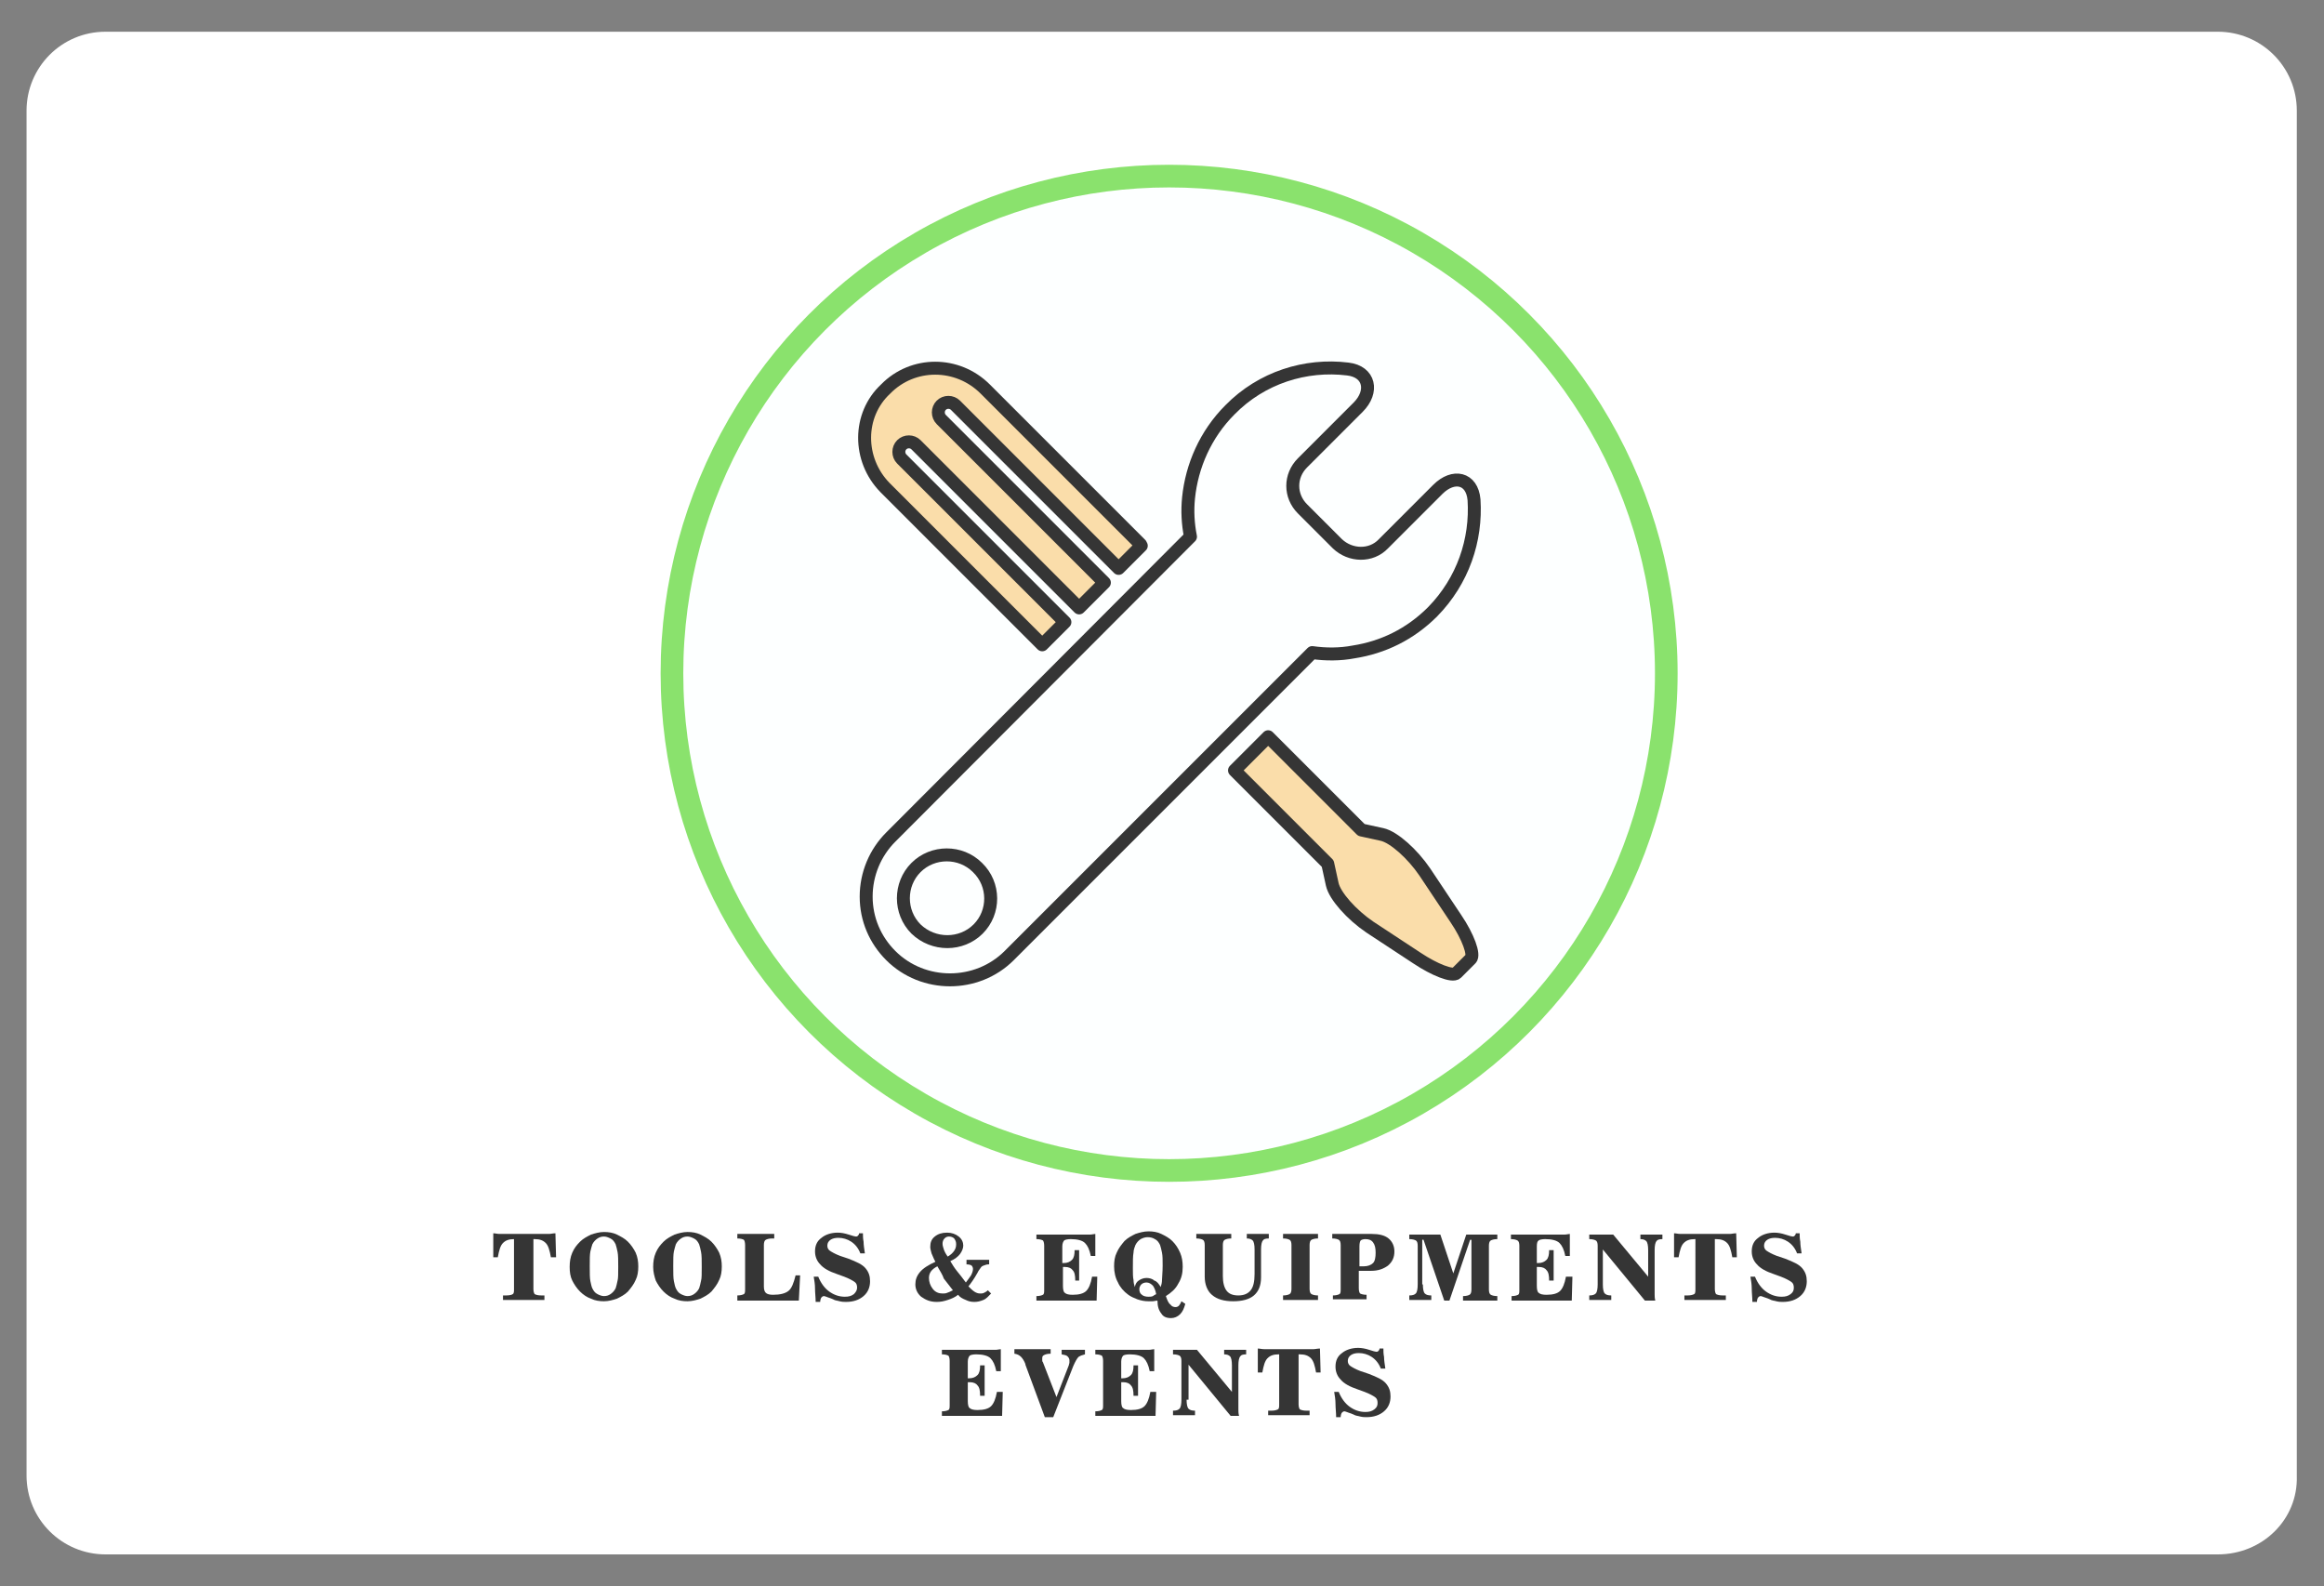 <?xml version="1.0" encoding="utf-8"?>
<!-- Generator: Adobe Illustrator 19.0.0, SVG Export Plug-In . SVG Version: 6.00 Build 0)  -->
<svg version="1.1" id="Layer_1" xmlns="http://www.w3.org/2000/svg" xmlns:xlink="http://www.w3.org/1999/xlink" x="0px" y="0px"
	 width="359px" height="245px" viewBox="-80.1 79.5 359 245" style="enable-background:new -80.1 79.5 359 245;"
	 xml:space="preserve">
<rect x="-80.1" y="79.5" width="359" height="245" fill="#808080" stroke="none"/>
<style type="text/css">
	.st0{fill:#FFFFFF;}
	.st1{fill:#FDFFFF;stroke:#8AE26D;stroke-width:3.5;}
	.st2{fill:#353535;}
	.st3{fill:#FADDAA;stroke:#353535;stroke-width:2;stroke-linejoin:round;stroke-miterlimit:10;}
	.st4{fill:none;stroke:#353535;stroke-width:2;stroke-linejoin:round;stroke-miterlimit:10;}
</style>
<path id="XMLID_64_" class="st0" d="M262.5,319.6H-63.8c-6.7,0-12.2-5.4-12.2-12.2V96.6c0-6.7,5.4-12.2,12.2-12.2h326.3
	c6.7,0,12.2,5.4,12.2,12.2v210.9C274.9,314.2,269.4,319.6,262.5,319.6z"/>
<g>
	<circle id="Oval_1_" class="st1" cx="100.5" cy="183.5" r="76.8"/>
</g>
<g>
	<path class="st2" d="M-0.5,270.9h-0.2c-0.8,0-1.3,0.2-1.7,0.6c-0.4,0.4-0.6,1.1-0.8,2.2h-0.7l0-3.7c0.3,0,0.6,0.1,1,0.1
		c0.3,0,0.6,0,0.9,0h5.8c0.3,0,0.6,0,0.9,0c0.3,0,0.6-0.1,1-0.1l0.1,3.7H5c-0.2-1.1-0.4-1.8-0.8-2.2c-0.4-0.4-0.9-0.6-1.7-0.6H2.3
		v7.7c0,0.4,0.1,0.7,0.2,0.8c0.2,0.1,0.5,0.2,1,0.2h0.5v0.7h-6.4v-0.7h0.5c0.5,0,0.9-0.1,1-0.2c0.2-0.1,0.2-0.4,0.2-0.8V270.9z"/>
	<path class="st2" d="M7.9,275.2c0-0.8,0.1-1.5,0.4-2.2s0.7-1.2,1.2-1.7c0.5-0.5,1.1-0.8,1.7-1.1c0.6-0.2,1.3-0.4,2-0.4
		c0.7,0,1.4,0.1,2,0.4s1.2,0.6,1.7,1.1c0.5,0.5,0.9,1.1,1.2,1.7c0.3,0.7,0.4,1.4,0.4,2.1c0,0.8-0.1,1.5-0.4,2.1
		c-0.3,0.7-0.7,1.2-1.2,1.8c-0.5,0.5-1.1,0.8-1.7,1.1c-0.6,0.2-1.3,0.4-2,0.4c-0.7,0-1.4-0.1-2-0.4c-0.6-0.2-1.2-0.6-1.7-1.1
		c-0.5-0.5-0.9-1.1-1.2-1.7C8,276.7,7.9,276,7.9,275.2z M15.4,275.2c0-1,0-1.8-0.1-2.3c-0.1-0.5-0.2-0.9-0.3-1.2
		c-0.2-0.4-0.4-0.7-0.8-0.9s-0.7-0.3-1-0.3c-0.4,0-0.7,0.1-1,0.3s-0.6,0.5-0.8,0.9c-0.1,0.3-0.2,0.7-0.3,1.1
		c-0.1,0.5-0.1,1.2-0.1,2.3s0,1.8,0.1,2.3c0.1,0.5,0.2,0.9,0.3,1.1c0.2,0.4,0.4,0.7,0.8,0.9s0.7,0.3,1,0.3c0.4,0,0.7-0.1,1-0.3
		s0.6-0.5,0.8-0.9c0.1-0.3,0.2-0.7,0.3-1.2C15.4,277,15.4,276.2,15.4,275.2z"/>
	<path class="st2" d="M20.8,275.2c0-0.8,0.1-1.5,0.4-2.2s0.7-1.2,1.2-1.7c0.5-0.5,1.1-0.8,1.7-1.1c0.6-0.2,1.3-0.4,2-0.4
		c0.7,0,1.4,0.1,2,0.4s1.2,0.6,1.7,1.1c0.5,0.5,0.9,1.1,1.2,1.7c0.3,0.7,0.4,1.4,0.4,2.1c0,0.8-0.1,1.5-0.4,2.1
		c-0.3,0.7-0.7,1.2-1.2,1.8c-0.5,0.5-1.1,0.8-1.7,1.1c-0.6,0.2-1.3,0.4-2,0.4c-0.7,0-1.4-0.1-2-0.4c-0.6-0.2-1.2-0.6-1.7-1.1
		c-0.5-0.5-0.9-1.1-1.2-1.7C21,276.7,20.8,276,20.8,275.2z M28.3,275.2c0-1,0-1.8-0.1-2.3c-0.1-0.5-0.2-0.9-0.3-1.2
		c-0.2-0.4-0.4-0.7-0.8-0.9s-0.7-0.3-1-0.3c-0.4,0-0.7,0.1-1,0.3s-0.6,0.5-0.8,0.9c-0.1,0.3-0.2,0.7-0.3,1.1
		c-0.1,0.5-0.1,1.2-0.1,2.3s0,1.8,0.1,2.3c0.1,0.5,0.2,0.9,0.3,1.1c0.2,0.4,0.4,0.7,0.8,0.9s0.7,0.3,1,0.3c0.4,0,0.7-0.1,1-0.3
		s0.6-0.5,0.8-0.9c0.1-0.3,0.2-0.7,0.3-1.2C28.3,277,28.3,276.2,28.3,275.2z"/>
	<path class="st2" d="M33.8,280.3v-0.7c0.5,0,0.8-0.1,1-0.2s0.2-0.4,0.2-0.8v-6.8c0-0.4-0.1-0.7-0.2-0.8c-0.2-0.1-0.5-0.2-1-0.2
		v-0.7h5.7v0.7h-0.3c-0.5,0-0.8,0.1-1,0.2s-0.3,0.4-0.3,0.8v6.4c0,0.5,0.1,0.8,0.3,1c0.2,0.2,0.6,0.3,1.1,0.3c1.1,0,1.9-0.2,2.4-0.6
		c0.5-0.4,0.8-1.2,1.1-2.4h0.7l-0.2,3.9H33.8z"/>
	<path class="st2" d="M45.9,280.6c0-0.7-0.1-1.4-0.1-2.1c0-0.6-0.1-1.2-0.2-1.8h0.7c0.4,1,1,1.8,1.7,2.3c0.7,0.5,1.5,0.8,2.4,0.8
		c0.6,0,1-0.1,1.4-0.4c0.3-0.3,0.5-0.6,0.5-1c0-0.4-0.1-0.7-0.4-0.9c-0.3-0.2-0.8-0.5-1.6-0.8l-1.1-0.4c-1.2-0.4-2.1-0.9-2.6-1.5
		c-0.5-0.5-0.8-1.2-0.8-2c0-0.9,0.3-1.6,1-2.1c0.6-0.5,1.5-0.8,2.5-0.8c0.5,0,1.1,0.1,1.7,0.3c0.6,0.2,1,0.3,1.1,0.3
		c0.1,0,0.2,0,0.3-0.1s0.2-0.2,0.2-0.4l0.6,0c0,0.4,0,0.8,0.1,1.3c0,0.5,0.1,1.1,0.2,1.8h-0.7c-0.3-0.8-0.8-1.4-1.4-1.8
		s-1.3-0.6-2-0.6c-0.5,0-0.9,0.1-1.2,0.3s-0.5,0.5-0.5,0.9c0,0.3,0.1,0.6,0.4,0.8c0.3,0.2,0.8,0.5,1.6,0.8l1.2,0.4
		c1.3,0.5,2.2,0.9,2.7,1.5s0.7,1.2,0.7,2c0,0.9-0.3,1.7-1,2.3c-0.7,0.6-1.6,0.9-2.7,0.9c-0.3,0-0.6,0-1-0.1c-0.3-0.1-0.7-0.1-1-0.3
		c-0.2-0.1-0.5-0.2-0.8-0.3s-0.5-0.2-0.6-0.2c-0.2,0-0.3,0.1-0.4,0.2c-0.1,0.1-0.2,0.4-0.2,0.7H45.9z"/>
	<path class="st2" d="M67.9,279.5c-0.5,0.4-1,0.6-1.6,0.8c-0.6,0.2-1.1,0.3-1.7,0.3c-1,0-1.7-0.3-2.4-0.8c-0.6-0.5-0.9-1.2-0.9-1.9
		c0-0.7,0.2-1.3,0.7-1.9c0.5-0.6,1.3-1.1,2.4-1.6c-0.3-0.5-0.4-0.9-0.6-1.3c-0.1-0.4-0.2-0.7-0.2-1c0-0.7,0.2-1.2,0.7-1.6
		c0.5-0.4,1.1-0.6,1.9-0.6c0.7,0,1.3,0.2,1.8,0.6c0.5,0.4,0.7,0.9,0.7,1.4c0,0.4-0.2,0.9-0.5,1.3c-0.3,0.4-0.8,0.8-1.5,1.1
		c0.3,0.5,0.6,1,1,1.5s0.9,1.1,1.4,1.8c0.3-0.4,0.6-0.8,0.8-1.1c0.2-0.4,0.3-0.7,0.3-1c0-0.2-0.1-0.4-0.2-0.5s-0.4-0.2-0.8-0.2
		l0-0.7h3.5v0.7h-0.1c-0.3,0-0.5,0.1-0.8,0.2s-0.4,0.3-0.6,0.6c-0.1,0.1-0.2,0.3-0.3,0.5c-0.5,0.9-1,1.6-1.4,2.1
		c0.3,0.3,0.6,0.6,0.9,0.8c0.3,0.2,0.6,0.3,0.9,0.3c0.2,0,0.4,0,0.6-0.1c0.2-0.1,0.4-0.2,0.6-0.4l0.5,0.5c-0.4,0.4-0.7,0.8-1.2,1
		s-0.9,0.3-1.4,0.3c-0.5,0-0.9-0.1-1.3-0.3C68.6,280.1,68.2,279.9,67.9,279.5z M64.7,275.1c-0.4,0.2-0.8,0.5-1,0.8
		c-0.2,0.3-0.3,0.6-0.3,1c0,0.6,0.2,1.2,0.6,1.7c0.4,0.5,0.9,0.7,1.5,0.7c0.2,0,0.5,0,0.7-0.1c0.3-0.1,0.5-0.2,0.9-0.4
		c-0.5-0.6-0.9-1.2-1.4-1.8C65.5,276.4,65.1,275.8,64.7,275.1z M66.3,273.6c0.5-0.3,0.8-0.6,1-0.9c0.2-0.3,0.3-0.6,0.3-1
		c0-0.4-0.1-0.6-0.3-0.9c-0.2-0.2-0.5-0.3-0.8-0.3c-0.3,0-0.5,0.1-0.7,0.3c-0.2,0.2-0.3,0.5-0.3,0.8c0,0.3,0.1,0.6,0.2,0.9
		S66,273.2,66.3,273.6z"/>
	<path class="st2" d="M89.4,276.7l-0.1,3.7H80v-0.7c0.5,0,0.8-0.1,1-0.2s0.2-0.4,0.2-0.8v-6.8c0-0.4-0.1-0.7-0.2-0.8
		c-0.2-0.1-0.5-0.2-1-0.2v-0.7h7.3c0.4,0,0.7,0,1,0c0.3,0,0.6-0.1,0.8-0.1l0,3.4h-0.7c-0.2-1-0.5-1.6-0.9-2s-1.2-0.6-2.2-0.6
		c-0.5,0-0.9,0.1-1,0.2s-0.3,0.4-0.3,0.9v2.6c0,0,0.1,0,0.1,0c0.1,0,0.1,0,0.1,0c0.6,0,1-0.2,1.3-0.5c0.3-0.3,0.4-0.8,0.4-1.5h0.7
		v4.7H86c0-0.8-0.1-1.3-0.4-1.6c-0.2-0.3-0.6-0.5-1.2-0.5c-0.1,0-0.1,0-0.2,0c0,0-0.1,0-0.1,0v2.9c0,0.6,0.1,1,0.3,1.1
		c0.2,0.2,0.6,0.3,1.2,0.3c1,0,1.7-0.2,2.1-0.6c0.4-0.4,0.7-1.1,0.9-2.2H89.4z"/>
	<path class="st2" d="M103,280.9c-0.2,0.7-0.4,1.2-0.8,1.6c-0.4,0.4-0.9,0.6-1.4,0.6c-0.7,0-1.2-0.2-1.5-0.7c-0.4-0.5-0.6-1.1-0.6-2
		c-0.3,0-0.5,0.1-0.8,0.1c-0.2,0-0.5,0-0.6,0c-0.6,0-1.1-0.1-1.7-0.3c-0.5-0.2-1-0.4-1.4-0.7c-0.7-0.5-1.3-1.2-1.6-1.9
		c-0.4-0.7-0.6-1.6-0.6-2.5c0-0.8,0.1-1.5,0.4-2.1c0.3-0.7,0.7-1.2,1.2-1.8c0.5-0.5,1.1-0.8,1.7-1.1c0.6-0.2,1.3-0.4,2-0.4
		c0.7,0,1.4,0.1,2,0.4s1.2,0.6,1.7,1.1c0.5,0.5,0.9,1.1,1.2,1.8c0.3,0.7,0.4,1.4,0.4,2.2c0,1-0.2,1.8-0.7,2.6
		c-0.4,0.8-1.1,1.4-1.9,1.9c0.2,0.6,0.4,1.1,0.7,1.3c0.2,0.3,0.5,0.4,0.8,0.4c0.2,0,0.4-0.1,0.5-0.2s0.3-0.4,0.4-0.7L103,280.9z
		 M99.2,278.3c0.1-0.3,0.2-0.7,0.2-1.1s0.1-1.2,0.1-2.2c0-0.9,0-1.5-0.1-2c-0.1-0.5-0.2-0.9-0.3-1.2c-0.2-0.4-0.4-0.7-0.8-0.9
		c-0.3-0.2-0.7-0.3-1.1-0.3s-0.7,0.1-1.1,0.3c-0.3,0.2-0.6,0.5-0.8,0.9c-0.1,0.3-0.3,0.7-0.3,1.2c-0.1,0.5-0.1,1.3-0.1,2.4
		c0,0.8,0,1.4,0.1,1.8c0,0.4,0.1,0.8,0.2,1.1c0.1-0.5,0.3-0.8,0.6-1s0.7-0.4,1.2-0.4c0.4,0,0.9,0.1,1.2,0.4
		C98.6,277.4,98.9,277.8,99.2,278.3z M98.5,279.4c-0.1-0.6-0.3-1-0.5-1.3c-0.3-0.3-0.6-0.5-1-0.5c-0.3,0-0.6,0.1-0.8,0.3
		c-0.2,0.2-0.3,0.5-0.3,0.7c0,0.4,0.1,0.7,0.4,0.9c0.2,0.2,0.6,0.3,1,0.3c0.2,0,0.5,0,0.7-0.1C98.1,279.6,98.3,279.5,98.5,279.4z"/>
	<path class="st2" d="M106,271.8c0-0.4-0.1-0.7-0.3-0.8s-0.5-0.2-1-0.2v-0.7h5.4v0.7c-0.5,0-0.8,0.1-1,0.2c-0.2,0.1-0.3,0.4-0.3,0.8
		v4.8c0,1,0.2,1.8,0.6,2.3c0.4,0.5,1,0.7,1.8,0.7c0.9,0,1.5-0.3,1.9-0.8s0.6-1.3,0.6-2.5v-3.8c0-0.7-0.1-1.2-0.3-1.4
		c-0.2-0.2-0.5-0.3-0.9-0.3h0v-0.7h3.4v0.7h0c-0.5,0-0.8,0.1-0.9,0.3c-0.2,0.2-0.3,0.7-0.3,1.4v4.3c0,1.3-0.4,2.2-1.1,2.8
		c-0.7,0.6-1.8,0.9-3.2,0.9c-1.4,0-2.5-0.3-3.3-1c-0.7-0.6-1.1-1.6-1.1-2.8V271.8z"/>
	<path class="st2" d="M118.1,280.3v-0.7c0.5,0,0.8-0.1,1-0.2c0.2-0.1,0.3-0.4,0.3-0.8v-6.8c0-0.4-0.1-0.7-0.3-0.8
		c-0.2-0.1-0.5-0.2-1-0.2v-0.7h5.4v0.7c-0.5,0-0.8,0.1-1,0.2s-0.3,0.4-0.3,0.8v6.8c0,0.4,0.1,0.7,0.3,0.8c0.2,0.1,0.5,0.2,1,0.2v0.7
		H118.1z"/>
	<path class="st2" d="M125.8,280.3v-0.7c0.5,0,0.8-0.1,1-0.2c0.2-0.1,0.2-0.4,0.2-0.8v-6.8c0-0.4-0.1-0.7-0.3-0.8
		c-0.2-0.1-0.5-0.2-1-0.2v-0.7h6.1c1.1,0,2,0.2,2.6,0.7c0.6,0.5,0.9,1.2,0.9,2c0,0.9-0.3,1.6-1,2.2c-0.7,0.5-1.5,0.8-2.6,0.8h-1.9
		v2.7c0,0.4,0.1,0.7,0.2,0.8c0.2,0.1,0.5,0.2,1,0.2v0.7H125.8z M129.9,275.1h0.7c0.6,0,1.1-0.2,1.4-0.5c0.3-0.3,0.4-0.9,0.4-1.6
		c0-0.7-0.1-1.2-0.4-1.6s-0.7-0.5-1.2-0.5c-0.3,0-0.6,0.1-0.7,0.2c-0.1,0.1-0.2,0.4-0.2,0.9V275.1z"/>
	<path class="st2" d="M139.7,277.9c0,0.7,0.1,1.2,0.3,1.4c0.2,0.2,0.5,0.3,1,0.3h0v0.7h-3.4v-0.7h0c0.5,0,0.8-0.1,1-0.3
		c0.2-0.2,0.3-0.7,0.3-1.4v-6c0-0.4-0.1-0.7-0.3-0.8c-0.2-0.1-0.5-0.2-1-0.2v-0.7h4.8l2,6l2-6h4.8v0.7c-0.5,0-0.8,0.1-1,0.2
		c-0.2,0.1-0.3,0.4-0.3,0.8v6.8c0,0.4,0.1,0.7,0.3,0.8c0.2,0.1,0.5,0.2,1,0.2v0.7h-5.3v-0.7c0.5,0,0.8-0.1,1-0.2
		c0.2-0.1,0.3-0.4,0.3-0.8v-7.7h-0.2l-3.2,9.4H143l-3.2-9.4h-0.2V277.9z"/>
	<path class="st2" d="M162.8,276.7l-0.1,3.7h-9.3v-0.7c0.5,0,0.8-0.1,1-0.2c0.2-0.1,0.2-0.4,0.2-0.8v-6.8c0-0.4-0.1-0.7-0.3-0.8
		c-0.2-0.1-0.5-0.2-1-0.2v-0.7h7.3c0.4,0,0.7,0,1,0c0.3,0,0.6-0.1,0.8-0.1l0,3.4h-0.7c-0.2-1-0.5-1.6-0.9-2
		c-0.4-0.4-1.2-0.6-2.2-0.6c-0.5,0-0.9,0.1-1,0.2c-0.2,0.1-0.3,0.4-0.3,0.9v2.6c0,0,0.1,0,0.1,0s0.1,0,0.1,0c0.6,0,1-0.2,1.3-0.5
		c0.3-0.3,0.4-0.8,0.4-1.5h0.7v4.7h-0.7c0-0.8-0.1-1.3-0.4-1.6c-0.2-0.3-0.6-0.5-1.2-0.5c-0.1,0-0.1,0-0.2,0c0,0-0.1,0-0.1,0v2.9
		c0,0.6,0.1,1,0.3,1.1c0.2,0.2,0.6,0.3,1.2,0.3c1,0,1.7-0.2,2.1-0.6c0.4-0.4,0.7-1.1,0.9-2.2H162.8z"/>
	<path class="st2" d="M167.5,277.9c0,0.7,0.1,1.2,0.3,1.4s0.5,0.3,1,0.3h0v0.7h-3.4v-0.7h0c0.5,0,0.8-0.1,1-0.3
		c0.2-0.2,0.3-0.7,0.3-1.4v-6c0-0.4-0.1-0.7-0.3-0.8c-0.2-0.1-0.5-0.2-1-0.2v-0.7h3.7l5.4,6.5v-4.1c0-0.7-0.1-1.2-0.3-1.4
		c-0.2-0.2-0.5-0.3-0.9-0.3h0v-0.7h3.4v0.7h0c-0.5,0-0.8,0.1-0.9,0.3c-0.2,0.2-0.3,0.7-0.3,1.4v6.1c0,0.2,0,0.5,0,0.7
		c0,0.3,0,0.6,0.1,1H174l-6.5-7.9V277.9z"/>
	<path class="st2" d="M181.9,270.9h-0.2c-0.8,0-1.3,0.2-1.7,0.6c-0.4,0.4-0.6,1.1-0.8,2.2h-0.7l0-3.7c0.3,0,0.6,0.1,1,0.1
		c0.3,0,0.6,0,0.9,0h5.8c0.3,0,0.6,0,0.9,0c0.3,0,0.6-0.1,1-0.1l0.1,3.7h-0.7c-0.2-1.1-0.4-1.8-0.8-2.2c-0.4-0.4-0.9-0.6-1.7-0.6
		h-0.2v7.7c0,0.4,0.1,0.7,0.2,0.8c0.2,0.1,0.5,0.2,1,0.2h0.5v0.7h-6.4v-0.7h0.5c0.5,0,0.8-0.1,1-0.2c0.2-0.1,0.2-0.4,0.2-0.8V270.9z
		"/>
	<path class="st2" d="M190.6,280.6c0-0.7-0.1-1.4-0.1-2.1c0-0.6-0.1-1.2-0.2-1.8h0.7c0.4,1,1,1.8,1.7,2.3c0.7,0.5,1.5,0.8,2.4,0.8
		c0.6,0,1-0.1,1.4-0.4s0.5-0.6,0.5-1c0-0.4-0.1-0.7-0.4-0.9c-0.3-0.2-0.8-0.5-1.6-0.8l-1.1-0.4c-1.2-0.4-2.1-0.9-2.6-1.5
		c-0.5-0.5-0.8-1.2-0.8-2c0-0.9,0.3-1.6,1-2.1c0.6-0.5,1.5-0.8,2.5-0.8c0.5,0,1.1,0.1,1.7,0.3c0.6,0.2,1,0.3,1.1,0.3
		c0.1,0,0.2,0,0.3-0.1c0.1-0.1,0.2-0.2,0.2-0.4l0.6,0c0,0.4,0,0.8,0.1,1.3c0,0.5,0.1,1.1,0.2,1.8h-0.7c-0.3-0.8-0.8-1.4-1.4-1.8
		c-0.6-0.4-1.3-0.6-2-0.6c-0.5,0-0.9,0.1-1.2,0.3s-0.5,0.5-0.5,0.9c0,0.3,0.1,0.6,0.4,0.8c0.3,0.2,0.8,0.5,1.6,0.8l1.2,0.4
		c1.3,0.5,2.2,0.9,2.7,1.5s0.7,1.2,0.7,2c0,0.9-0.3,1.7-1,2.3s-1.6,0.9-2.7,0.9c-0.3,0-0.6,0-1-0.1c-0.3-0.1-0.7-0.1-1-0.3
		c-0.2-0.1-0.5-0.2-0.8-0.3c-0.3-0.1-0.5-0.2-0.6-0.2c-0.2,0-0.3,0.1-0.4,0.2c-0.1,0.1-0.2,0.4-0.2,0.7H190.6z"/>
	<path class="st2" d="M74.8,294.5l-0.1,3.7h-9.3v-0.7c0.5,0,0.8-0.1,1-0.2s0.2-0.4,0.2-0.8v-6.8c0-0.4-0.1-0.7-0.2-0.8
		c-0.2-0.1-0.5-0.2-1-0.2v-0.7h7.3c0.4,0,0.7,0,1,0c0.3,0,0.6-0.1,0.8-0.1l0,3.4h-0.7c-0.2-1-0.5-1.6-0.9-2s-1.2-0.6-2.2-0.6
		c-0.5,0-0.9,0.1-1,0.2s-0.3,0.4-0.3,0.9v2.6c0,0,0.1,0,0.1,0c0.1,0,0.1,0,0.1,0c0.6,0,1-0.2,1.3-0.5c0.3-0.3,0.4-0.8,0.4-1.5h0.7
		v4.7h-0.7c0-0.8-0.1-1.3-0.4-1.6c-0.2-0.3-0.6-0.5-1.2-0.5c-0.1,0-0.1,0-0.2,0c0,0-0.1,0-0.1,0v2.9c0,0.6,0.1,1,0.3,1.1
		c0.2,0.2,0.6,0.3,1.2,0.3c1,0,1.7-0.2,2.1-0.6c0.4-0.4,0.7-1.1,0.9-2.2H74.8z"/>
	<path class="st2" d="M78.3,290.3c0,0,0-0.1,0-0.1c-0.4-1-0.9-1.5-1.7-1.6v-0.7h5.6v0.7c-0.5,0-0.8,0.1-1,0.2
		c-0.2,0.1-0.3,0.2-0.3,0.5c0,0.1,0,0.2,0,0.3c0,0.1,0,0.2,0.1,0.3l2.1,5.4l1.9-4.9c0-0.1,0.1-0.3,0.1-0.4c0-0.1,0-0.3,0-0.4
		c0-0.2-0.1-0.4-0.3-0.6s-0.5-0.2-0.9-0.3v-0.7h3.6v0.7c-0.4,0.1-0.7,0.2-1,0.4c-0.2,0.2-0.5,0.7-0.8,1.4l-3.1,7.9h-1.3L78.3,290.3z
		"/>
	<path class="st2" d="M98.5,294.5l-0.1,3.7h-9.3v-0.7c0.5,0,0.8-0.1,1-0.2s0.2-0.4,0.2-0.8v-6.8c0-0.4-0.1-0.7-0.2-0.8
		c-0.2-0.1-0.5-0.2-1-0.2v-0.7h7.3c0.4,0,0.7,0,1,0c0.3,0,0.6-0.1,0.8-0.1l0,3.4h-0.7c-0.2-1-0.5-1.6-0.9-2s-1.2-0.6-2.2-0.6
		c-0.5,0-0.9,0.1-1,0.2s-0.3,0.4-0.3,0.9v2.6c0,0,0.1,0,0.1,0c0.1,0,0.1,0,0.1,0c0.6,0,1-0.2,1.3-0.5c0.3-0.3,0.4-0.8,0.4-1.5h0.7
		v4.7h-0.7c0-0.8-0.1-1.3-0.4-1.6c-0.2-0.3-0.6-0.5-1.2-0.5c-0.1,0-0.1,0-0.2,0c0,0-0.1,0-0.1,0v2.9c0,0.6,0.1,1,0.3,1.1
		c0.2,0.2,0.6,0.3,1.2,0.3c1,0,1.7-0.2,2.1-0.6c0.4-0.4,0.7-1.1,0.9-2.2H98.5z"/>
	<path class="st2" d="M103.2,295.7c0,0.7,0.1,1.2,0.3,1.4s0.5,0.3,1,0.3h0v0.7h-3.4v-0.7h0c0.5,0,0.8-0.1,1-0.3
		c0.2-0.2,0.3-0.7,0.3-1.4v-6c0-0.4-0.1-0.7-0.3-0.8c-0.2-0.1-0.5-0.2-1-0.2v-0.7h3.7l5.4,6.5v-4.1c0-0.7-0.1-1.2-0.3-1.4
		c-0.2-0.2-0.5-0.3-0.9-0.3h0v-0.7h3.4v0.7h0c-0.5,0-0.8,0.1-0.9,0.3c-0.2,0.2-0.3,0.7-0.3,1.4v6.1c0,0.2,0,0.5,0,0.7
		c0,0.3,0,0.6,0.1,1h-1.3l-6.5-7.9V295.7z"/>
	<path class="st2" d="M117.6,288.7h-0.2c-0.8,0-1.3,0.2-1.7,0.6c-0.4,0.4-0.6,1.1-0.8,2.2h-0.7l0-3.7c0.3,0,0.6,0.1,1,0.1
		c0.3,0,0.6,0,0.9,0h5.8c0.3,0,0.6,0,0.9,0c0.3,0,0.6-0.1,1-0.1l0.1,3.7h-0.7c-0.2-1.1-0.4-1.8-0.8-2.2c-0.4-0.4-0.9-0.6-1.7-0.6
		h-0.2v7.7c0,0.4,0.1,0.7,0.2,0.8c0.2,0.1,0.5,0.2,1,0.2h0.5v0.7h-6.4v-0.7h0.5c0.5,0,0.8-0.1,1-0.2c0.2-0.1,0.2-0.4,0.2-0.8V288.7z
		"/>
	<path class="st2" d="M126.3,298.4c0-0.7-0.1-1.4-0.1-2.1c0-0.6-0.1-1.2-0.2-1.8h0.7c0.4,1,1,1.8,1.7,2.3c0.7,0.5,1.5,0.8,2.4,0.8
		c0.6,0,1-0.1,1.4-0.4s0.5-0.6,0.5-1c0-0.4-0.1-0.7-0.4-0.9c-0.3-0.2-0.8-0.5-1.6-0.8l-1.1-0.4c-1.2-0.4-2.1-0.9-2.6-1.5
		c-0.5-0.5-0.8-1.2-0.8-2c0-0.9,0.3-1.6,1-2.1c0.6-0.5,1.5-0.8,2.5-0.8c0.5,0,1.1,0.1,1.7,0.3c0.6,0.2,1,0.3,1.1,0.3
		c0.1,0,0.2,0,0.3-0.1c0.1-0.1,0.2-0.2,0.2-0.4l0.6,0c0,0.4,0,0.8,0.1,1.3c0,0.5,0.1,1.1,0.2,1.8h-0.7c-0.3-0.8-0.8-1.4-1.4-1.8
		c-0.6-0.4-1.3-0.6-2-0.6c-0.5,0-0.9,0.1-1.2,0.3s-0.5,0.5-0.5,0.9c0,0.3,0.1,0.6,0.4,0.8c0.3,0.2,0.8,0.5,1.6,0.8l1.2,0.4
		c1.3,0.5,2.2,0.9,2.7,1.5s0.7,1.2,0.7,2c0,0.9-0.3,1.7-1,2.3s-1.6,0.9-2.7,0.9c-0.3,0-0.6,0-1-0.1c-0.3-0.1-0.7-0.1-1-0.3
		c-0.2-0.1-0.5-0.2-0.8-0.3c-0.3-0.1-0.5-0.2-0.6-0.2c-0.2,0-0.3,0.1-0.4,0.2c-0.1,0.1-0.2,0.4-0.2,0.7H126.3z"/>
</g>
<g>
	<path class="st3" d="M144.9,229.8c0.6-0.6,1.1-1.1,1.1-1.1l1.1-1.1c0.6-0.6-0.4-3.4-2.3-6.2l-4.8-7.2c-1.9-2.8-4.8-5.4-6.6-5.8
		c-1.8-0.4-3.2-0.7-3.2-0.7l-14.4-14.4l-5.2,5.2l14.4,14.4l0.7,3.2c0.4,1.8,3,4.7,5.8,6.6l7.3,4.8
		C141.5,229.3,144.3,230.4,144.9,229.8z"/>
	<path class="st3" d="M56.6,154.8L78,176.2l2.7,2.7c0.1,0.1,0.1,0.1,0.2,0.2l3.5-3.5l-25.2-25.2c-0.6-0.6-0.6-1.6,0-2.2
		c0.6-0.6,1.6-0.6,2.2,0l25.2,25.2l3.9-3.9l-25.2-25.2c-0.6-0.6-0.6-1.6,0-2.2c0.6-0.6,1.6-0.6,2.2,0l25.2,25.2l3.5-3.5
		c-0.1-0.1-0.1-0.1-0.1-0.2l-2.8-2.8l-21.2-21.2c-4.3-4.3-11.2-4.3-15.4,0C52.4,143.6,52.4,150.5,56.6,154.8z"/>
	<path class="st4" d="M147.6,156.7c-0.3-3.4-3.2-4-5.6-1.6l-8.4,8.4c-1.9,2-5.1,1.9-7.1,0l-5.4-5.4c-2-2-2-5.1,0-7.1l8.6-8.6
		c2.4-2.4,1.8-5.5-1.6-5.9c-6.5-0.8-13.3,1.3-18.2,6.3c-3.8,3.8-5.9,8.7-6.4,13.6c-0.2,2-0.1,4,0.3,6l-46.3,46.4
		c-2.4,2.4-3.8,5.7-3.8,9.2c0,3.5,1.4,6.7,3.8,9.1c5,5,13.3,5,18.3,0c0,0,33.3-33.3,46.8-46.8c2.1,0.3,4.3,0.3,6.4-0.1
		c4.5-0.7,8.7-2.7,12.2-6.2C145.9,169.2,148,162.9,147.6,156.7z M71,223c-2.6,2.6-6.9,2.6-9.6,0c-2.6-2.6-2.6-6.9,0-9.5
		c2.6-2.6,6.9-2.6,9.5,0C73.6,216.1,73.6,220.4,71,223z"/>
</g>
</svg>
